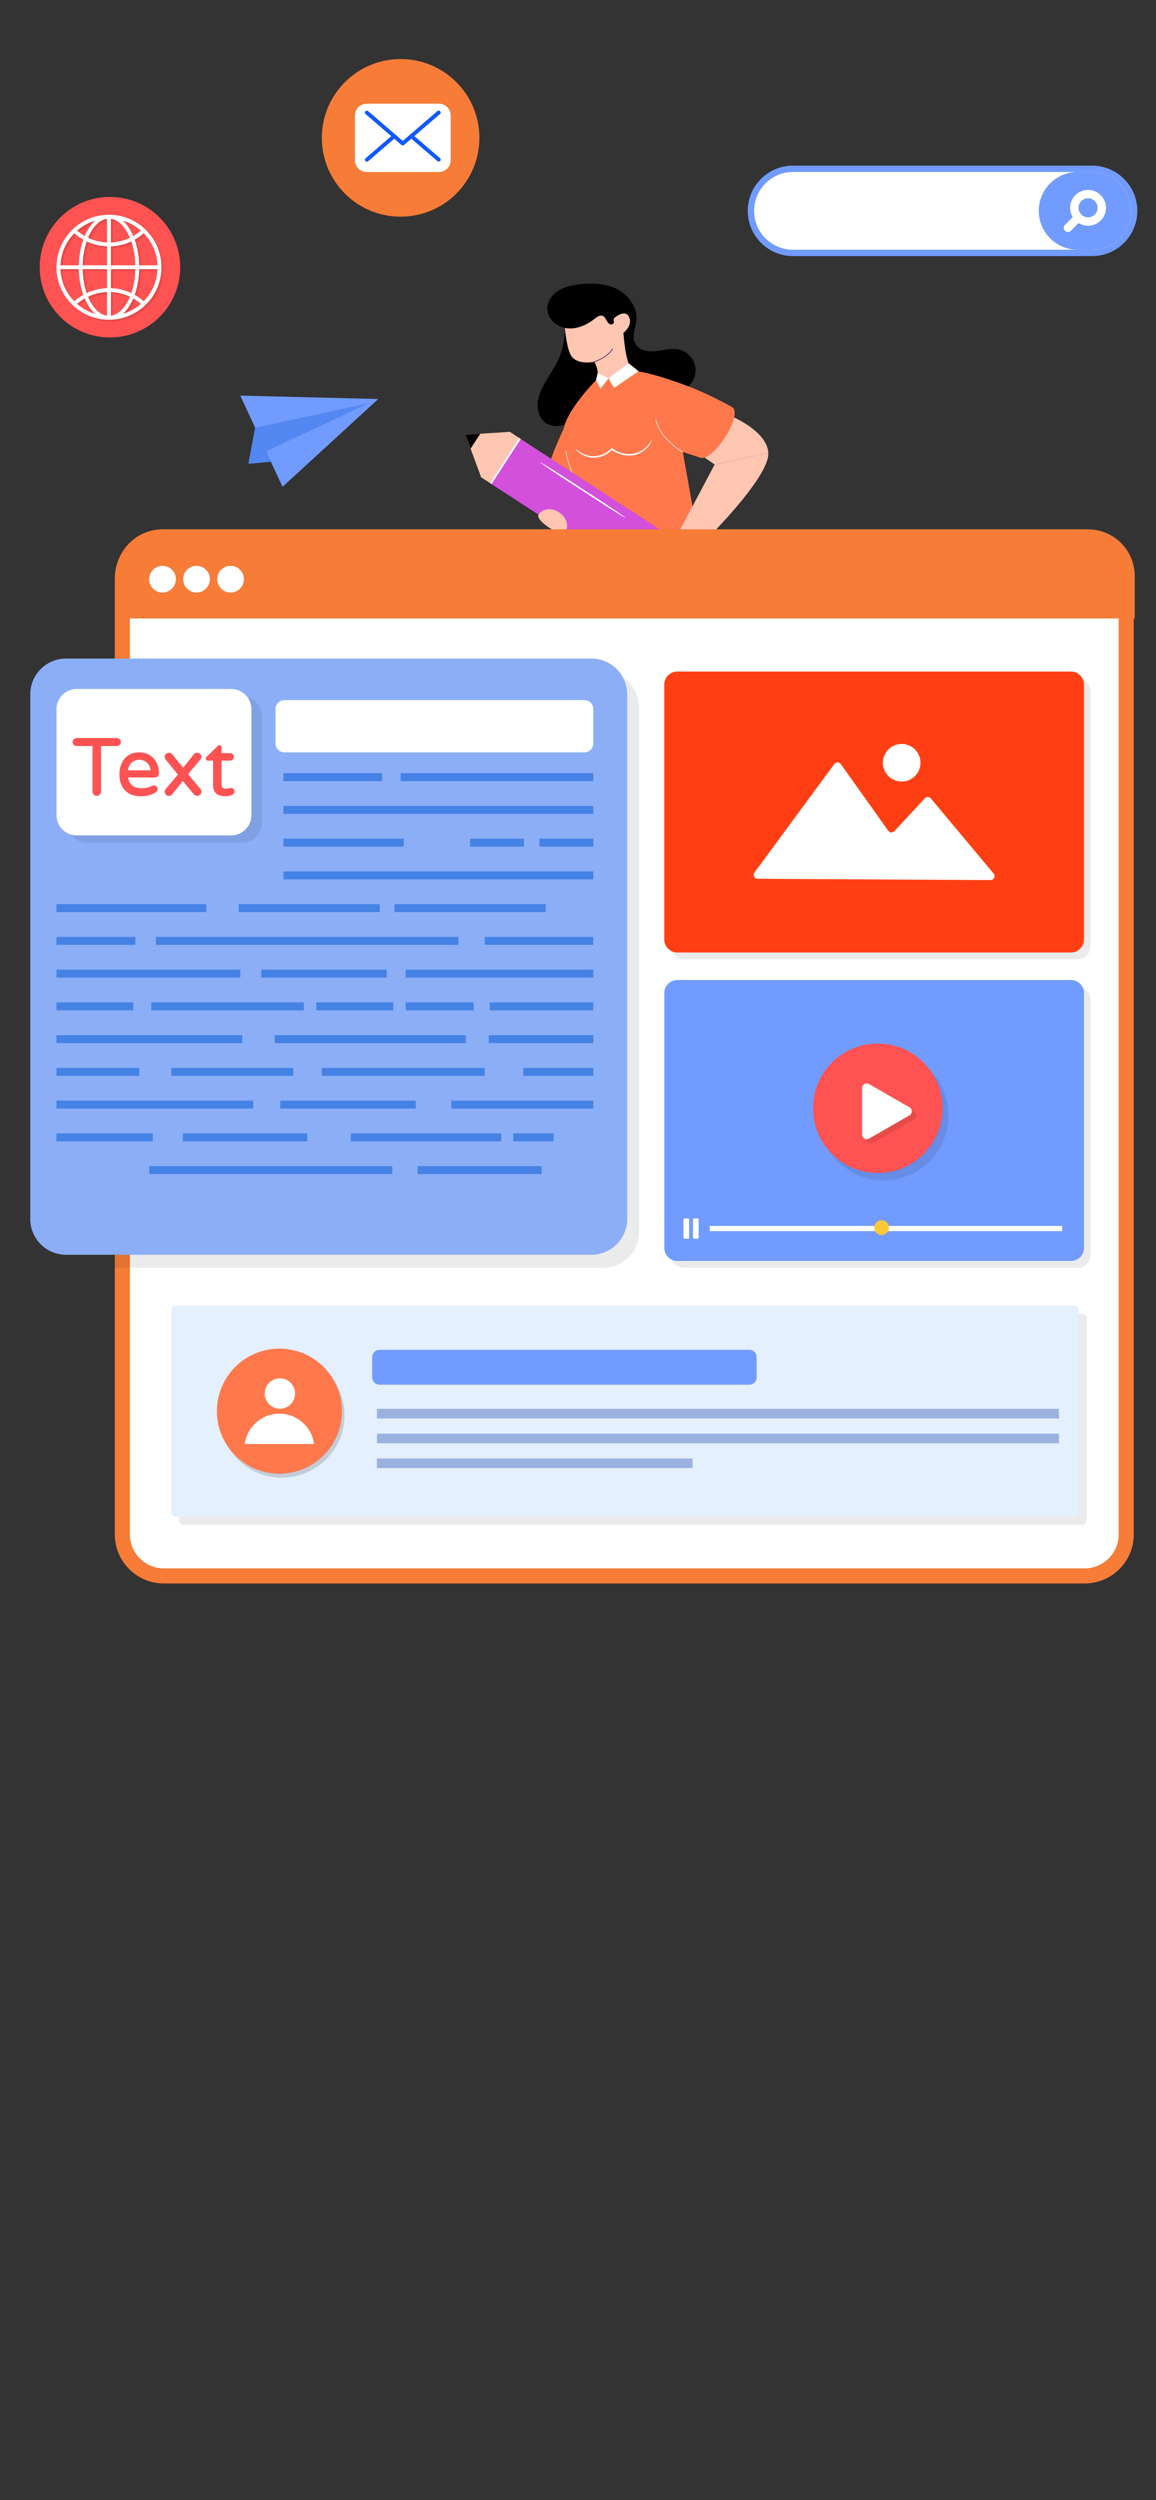 <?xml version="1.0" encoding="utf-8"?>
<!-- Generator: Adobe Illustrator 16.0.0, SVG Export Plug-In . SVG Version: 6.00 Build 0)  -->
<!DOCTYPE svg PUBLIC "-//W3C//DTD SVG 1.1//EN" "http://www.w3.org/Graphics/SVG/1.1/DTD/svg11.dtd">
<svg version="1.1" id="Layer_1" xmlns="http://www.w3.org/2000/svg" xmlns:xlink="http://www.w3.org/1999/xlink" x="0px" y="0px"
	 width="333px" height="720px" viewBox="0 0 333 720" enable-background="new 0 0 333 720" xml:space="preserve">
<rect x="0" y="0" width="333" height="720" fill="#333333" stroke="none"/>
<g id="Content_Design">
	<g>
		<g>
			<g>
				<g>
					<g>
						<g>
							<g>
								<path fill="#F67C37" d="M326.593,166.55v275.335c0,7.799-6.326,14.117-14.12,14.117H47.193
									c-7.8,0-14.124-6.318-14.124-14.117V166.55c0-7.8,6.324-14.104,14.124-14.104h265.28
									C320.267,152.446,326.593,158.75,326.593,166.55z"/>
							</g>
						</g>
					</g>
					<g>
						<g>
							<g>
								<path fill="#FFFFFF" d="M47.194,451.655c-5.391,0-9.776-4.386-9.776-9.775V166.557c0-5.386,4.385-9.767,9.776-9.767h265.279
									c5.386,0,9.77,4.38,9.77,9.767V441.88c0,5.39-4.384,9.775-9.77,9.775H47.194z"/>
							</g>
						</g>
					</g>
					<g opacity="0.08">
						<g>
							<g>
								<path d="M312.989,379.739v58.049c0,0.758-0.615,1.377-1.375,1.377H52.98c-0.757,0-1.375-0.619-1.375-1.377v-58.049
									c0-0.757,0.617-1.366,1.375-1.366h258.634C312.374,378.373,312.989,378.982,312.989,379.739z"/>
							</g>
						</g>
					</g>
					<g opacity="0.08">
						<g>
							<g>
								<path d="M314.158,199.086v73.415c0,2.072-1.686,3.748-3.758,3.748H197.013c-2.072,0-3.749-1.676-3.749-3.748v-73.415
									c0-2.072,1.677-3.749,3.749-3.749H310.4C312.473,195.337,314.158,197.014,314.158,199.086z"/>
							</g>
						</g>
					</g>
					<g>
						<g>
							<g>
								<g>
									<path fill="#FF784B" d="M165.435,117.07c0,0-7.887,15.571-7.684,19.276c0.205,3.706,7.641,7.867,7.641,7.867l4.783-0.265
										l3.478-8.954L165.435,117.07z"/>
								</g>
							</g>
						</g>
						<g>
							<g>
								<g>
									<path d="M160.537,104.214c-1.932,3.886-5.15,7.318-5.606,11.634c-0.24,2.261,0.481,4.783,2.384,6.028
										c1.367,0.894,3.14,0.994,4.726,0.604c1.586-0.391,3.025-1.223,4.407-2.096c3.52-2.225,6.993-4.997,8.429-8.906
										c1.483-4.036,0.458-8.722-2.017-12.239c-1.938-2.753-4.674-4.852-7.648-6.384c-0.539-0.278-1.492-0.958-2.134-0.837
										c-0.813,0.154-0.498,0.954-0.452,1.59c0.121,1.723,0.023,3.462-0.286,5.163
										C161.995,100.657,161.391,102.497,160.537,104.214z"/>
								</g>
							</g>
						</g>
						<g>
							<g>
								<g>
									<path fill="#FFC6B2" d="M202.892,131.716l2.974,2.049l15.454-3.353c-0.451-7.245-13.393-11.706-13.393-11.706
										L202.892,131.716z"/>
								</g>
							</g>
						</g>
						<g>
							<g>
								<g>
									<g>
										<path fill="#FFFFFF" d="M199.293,158.401c2.459,2.551,5.83,4.214,9.351,4.731c-0.032-0.075-0.07-0.142-0.112-0.215
											c-3.424-0.53-6.699-2.173-9.093-4.655c-3.017-3.13-4.652-7.606-4.415-11.957l-0.207,0.044
											C194.595,150.73,196.248,155.246,199.293,158.401z"/>
									</g>
								</g>
							</g>
						</g>
						<g>
							<g>
								<g>
									<path fill="#FF784B" d="M170.727,166.537c0.189,0.839,31.386-6.245,31.198-7.076l-5.24-29.314l4.771,1.563
										c3.682,1.945,13.012-12.598,9.342-14.528c0,0-6.259-3.549-12.488-5.918c-5.509-2.105-11.837-4.186-16.021-4.505
										c-0.05-0.006-0.115-0.007-0.178-0.002c-2.336-0.018-10.423,2.738-10.423,2.738s-9.24,9.302-9.421,14.942
										C162.025,132.14,170.727,166.537,170.727,166.537z"/>
								</g>
							</g>
						</g>
						<g>
							<g>
								<g>
									<path fill="#FFC6B2" d="M164.467,102.342c1.738,2.953,6.756,1.848,6.756,1.848c0.955,1.8,1.284,3.575,0.468,5.305
										c0.16,0.623,10.597-2.079,10.435-2.702l-0.007-0.037c-1.454-1.904-2.01-6.332-2.524-10.871c0,0,2.816-2.146,1.618-4.625
										c-1.188-2.471-4.298,0.332-4.298,0.332l-0.839-3.868c0,0-13.421,1.708-13.608,1.865c-0.093,0.068-0.037,2.251,0.234,4.843
										l0.002,0.009C162.995,97.349,163.554,100.773,164.467,102.342z"/>
								</g>
							</g>
						</g>
						<g>
							<g>
								<g>
									<path d="M162.701,94.432l0.002,0.009c0.203,0.042,0.414,0.075,0.624,0.098c2.889,0.334,5.74-0.975,8.022-2.77
										c0.637-0.508,1.422-1.096,2.199-0.827c0.569,0.206,0.882,0.798,1.172,1.329c0.29,0.529,0.686,1.104,1.294,1.176
										c0.6,0.074,1.171-0.779,0.686-1.139l0.214-0.716c0,0,3.11-2.803,4.298-0.332c1.198,2.479-1.618,4.625-1.618,4.625
										c0.357,4.413,0.896,8.515,2.524,10.871c0.066-0.004,0.114-0.005,0.165,0.004c4.187,0.314,10.513,2.398,16.029,4.503
										c1.679-1.481,2.438-3.938,1.886-6.119c-0.55-2.182-2.398-3.985-4.584-4.482c-2.229-0.518-4.515,0.231-6.785,0.462
										c-2.269,0.239-4.971-0.31-5.945-2.381c-0.938-2,0.23-4.313,0.441-6.515c0.352-3.708-2.214-7.25-5.522-8.939
										c-3.312-1.699-7.216-1.833-10.909-1.4c-2.121,0.246-4.268,0.693-6.061,1.83c-1.802,1.138-3.202,3.103-3.166,5.231
										C157.697,91.643,160.063,93.869,162.701,94.432z"/>
								</g>
							</g>
						</g>
						<g>
							<g>
								<g>
									<path fill="#FFC6B2" d="M195.563,153.214l6.282,3.805c0,0,19.912-19.36,19.474-26.607l-15.454,3.353L195.563,153.214z"/>
								</g>
							</g>
						</g>
						<g>
							<g>
								<g>
									<path fill="#2A0054" d="M171.223,104.274c-0.035,0-0.067-0.022-0.08-0.058c-0.014-0.045,0.012-0.092,0.054-0.106
										c0.038-0.012,3.658-1.199,5.201-3.671c0.024-0.039,0.076-0.052,0.115-0.027c0.04,0.024,0.052,0.077,0.027,0.116
										c-1.577,2.525-5.255,3.73-5.292,3.743C171.239,104.273,171.231,104.274,171.223,104.274z"/>
								</g>
							</g>
						</g>
						<g>
							<g>
								<g>
									<path fill="#FFFFFF" d="M196.642,130.219c-0.063-0.033-6.346-3.399-7.849-9.374l0.163-0.042
										c1.485,5.902,7.702,9.233,7.765,9.267L196.642,130.219z"/>
								</g>
							</g>
						</g>
						<g>
							<g>
								<g>
									<path fill="#FFFFFF" d="M167.341,141.963c-0.038-0.072-3.865-7.217-4.378-12.058l0.167-0.018
										c0.509,4.808,4.32,11.925,4.359,11.996L167.341,141.963z"/>
								</g>
							</g>
						</g>
						<g>
							<g>
								<g>
									
										<rect x="163.312" y="119.186" transform="matrix(-0.545 0.839 -0.839 -0.545 389.352 87.07)" fill="#D250DC" width="15.465" height="60.042"/>
								</g>
							</g>
						</g>
						<g>
							<g>
								<g>
									
										<rect x="136.584" y="129.986" transform="matrix(-0.545 0.839 -0.839 -0.545 333.497 82.649)" fill="#FFC6B2" width="15.465" height="3.709"/>
								</g>
							</g>
						</g>
						<g>
							<g>
								<g>
									<polygon fill="#FFC6B2" points="138.549,137.313 146.974,124.345 134.093,125.199 									"/>
								</g>
							</g>
						</g>
						<g>
							<g>
								<g>
									<polygon points="135.56,129.189 134.093,125.199 138.336,124.918 									"/>
								</g>
							</g>
						</g>
						<g>
							<g>
								<g>
									
										<rect x="137.929" y="132.465" transform="matrix(-0.545 0.839 -0.839 -0.545 336.315 82.896)" fill="#FFFFFF" width="15.466" height="0.498"/>
								</g>
							</g>
						</g>
						<g>
							<g>
								<g>
									<g>
										<path fill="#FFFFFF" d="M180.14,149.085c-0.053,0.082-2.297-1.273-6.763-4.128l-11.293-7.338
											c-4.417-2.917-6.568-4.418-6.515-4.501c0.055-0.083,2.299,1.274,6.761,4.123l11.292,7.338
											C178.043,147.502,180.194,149,180.14,149.085z"/>
									</g>
								</g>
							</g>
						</g>
						<g>
							<g>
								<g>
									<path fill="#FFC6B2" d="M162.868,153.123c1.106-1.724,0.276-4.237-1.854-5.606c-2.133-1.368-4.762-1.077-5.869,0.647
										C154.037,149.889,161.76,154.848,162.868,153.123z"/>
								</g>
							</g>
						</g>
						<g>
							<g>
								<g>
									<g>
										<path fill="#FFFFFF" d="M187.839,126.559c0.022,0.009-0.015,0.148-0.116,0.422c-0.114,0.267-0.298,0.667-0.634,1.15
											c-0.337,0.479-0.821,1.047-1.526,1.591c-0.702,0.54-1.637,1.058-2.809,1.322c-1.995,0.4-4.094,0.006-5.842-1.011
											c-0.217-0.131-0.43-0.269-0.63-0.428l-0.038-0.028l0,0h0.001l-0.07,0.076c-0.044,0.046-0.091,0.089-0.135,0.133
											c-0.366,0.352-0.769,0.663-1.2,0.932c-0.861,0.533-1.831,0.888-2.836,1.031c-1.189,0.158-2.248-0.015-3.087-0.294
											c-0.845-0.282-1.488-0.663-1.958-1.013c-0.471-0.353-0.776-0.67-0.966-0.892c-0.183-0.226-0.259-0.35-0.241-0.366
											c0.049-0.046,0.413,0.413,1.361,1.036c0.473,0.306,1.104,0.64,1.914,0.877c0.808,0.237,1.805,0.373,2.914,0.204
											c0.941-0.132,1.853-0.467,2.66-0.968c0.405-0.251,0.782-0.543,1.124-0.873c0.043-0.041,0.087-0.081,0.127-0.124
											l0.183-0.192c0.142-0.34,0.404,0.056,0.521,0.104c0.184,0.146,0.385,0.275,0.588,0.398
											c1.636,0.958,3.657,1.334,5.516,0.957c1.098-0.228,1.994-0.691,2.68-1.181c0.688-0.492,1.178-1.012,1.533-1.451
											C187.572,127.077,187.777,126.53,187.839,126.559z"/>
									</g>
								</g>
							</g>
						</g>
						<g>
							<g>
								<g>
									<path fill="#FFFFFF" d="M181.055,104.593c0,0,2.993,2.267,2.834,2.354c-0.159,0.088-6.99,4.779-6.99,4.779l-1.604-2.767
										L181.055,104.593z"/>
								</g>
							</g>
						</g>
						<g>
							<g>
								<g>
									<polyline fill="#FFFFFF" points="175.294,108.959 172.976,111.926 171.69,109.495 172.153,107.488 175.265,108.874 
																			"/>
								</g>
							</g>
						</g>
					</g>
					<g>
						<g>
							<g>
								<path fill="#F67C37" d="M326.875,165.886v12.224H33.354v-12.224c0-7.425,6.02-13.445,13.455-13.445h266.614
									C320.847,152.44,326.875,158.46,326.875,165.886z"/>
							</g>
						</g>
					</g>
					<g>
						<g>
							<g>
								<circle fill="#FFFFFF" cx="46.818" cy="166.799" r="3.848"/>
							</g>
						</g>
					</g>
					<g>
						<g>
							<g>
								<circle fill="#FFFFFF" cx="56.616" cy="166.799" r="3.848"/>
							</g>
						</g>
					</g>
					<g>
						<g>
							<g>
								<circle fill="#FFFFFF" cx="66.415" cy="166.799" r="3.848"/>
							</g>
						</g>
					</g>
				</g>
				<g>
					<g opacity="0.08">
						<g>
							<g>
								<g>
									<path d="M184.09,203.695v151.07c0,5.698-4.618,10.319-10.318,10.319H33.069v-171.7h140.703
										C179.472,193.385,184.09,198.004,184.09,203.695z"/>
								</g>
							</g>
						</g>
					</g>
					<g>
						<g>
							<g>
								<path fill="#8BAEF7" d="M180.665,199.958v151.071c0,5.697-4.619,10.317-10.317,10.317H19.025
									c-5.691,0-10.31-4.62-10.31-10.317V199.958c0-5.691,4.618-10.311,10.31-10.311h151.322
									C176.046,189.647,180.665,194.267,180.665,199.958z"/>
							</g>
						</g>
					</g>
					<g opacity="0.08">
						<g>
							<g>
								<g>
									<path d="M75.425,206.313v30.572c0,3.202-2.596,5.799-5.798,5.799H25.082c-3.202,0-5.798-2.598-5.798-5.799v-30.572
										c0-3.202,2.597-5.791,5.798-5.791h44.545C72.829,200.521,75.425,203.111,75.425,206.313z"/>
								</g>
							</g>
						</g>
					</g>
				</g>
				<g>
					<g>
						<g>
							<path fill="#FFFFFF" d="M72.414,204.204v30.572c0,3.202-2.597,5.799-5.799,5.799H22.069c-3.202,0-5.798-2.598-5.798-5.799
								v-30.572c0-3.202,2.597-5.791,5.798-5.791h44.545C69.816,198.413,72.414,201.002,72.414,204.204z"/>
						</g>
					</g>
				</g>
				<g>
					<g>
						<g>
							<g>
								<path fill="#FF5252" d="M34.807,213.7c0-0.322-0.115-0.601-0.34-0.826c-0.225-0.226-0.503-0.338-0.826-0.338H22.078
									c-0.324,0-0.598,0.114-0.817,0.341c-0.215,0.225-0.325,0.503-0.325,0.824c0,0.324,0.11,0.598,0.329,0.816
									c0.217,0.217,0.491,0.328,0.814,0.328h4.568v13.135c0,0.338,0.118,0.628,0.352,0.861c0.232,0.232,0.522,0.35,0.861,0.35
									c0.336,0,0.628-0.118,0.87-0.349c0.242-0.232,0.366-0.523,0.366-0.862v-13.135h4.545c0.32,0,0.598-0.11,0.823-0.326
									C34.692,214.301,34.807,214.025,34.807,213.7z"/>
							</g>
						</g>
					</g>
					<g>
						<g>
							<g>
								<path fill="#FF5252" d="M43.178,217.494c-0.859-0.548-1.889-0.827-3.061-0.827c-1.25,0-2.323,0.298-3.183,0.888
									c-0.858,0.588-1.502,1.37-1.915,2.323c-0.411,0.945-0.618,1.991-0.618,3.108c0,1.987,0.552,3.553,1.639,4.655
									c1.088,1.105,2.616,1.665,4.541,1.665c0.94,0,1.72-0.088,2.323-0.262c0.597-0.172,1.211-0.436,1.824-0.782
									c0.457-0.263,0.688-0.601,0.688-1.003c0-0.311-0.113-0.572-0.334-0.774c-0.216-0.199-0.472-0.3-0.763-0.3
									c-0.179,0-0.346,0.038-0.493,0.111c-0.453,0.226-0.921,0.401-1.394,0.521c-0.471,0.12-1.031,0.181-1.666,0.181
									c-1.175,0-2.098-0.291-2.744-0.864c-0.605-0.537-0.984-1.289-1.128-2.236h7.68c0.371,0,0.672-0.119,0.899-0.354
									c0.223-0.232,0.336-0.521,0.336-0.859c0-1.072-0.225-2.077-0.667-2.987C44.697,218.784,44.036,218.042,43.178,217.494z
									 M43.372,221.844h-6.486c0.063-0.648,0.243-1.2,0.538-1.643c0.322-0.482,0.729-0.841,1.21-1.068
									c0.971-0.456,1.997-0.456,2.967,0c0.482,0.227,0.893,0.587,1.223,1.07C43.124,220.646,43.308,221.196,43.372,221.844z"/>
							</g>
						</g>
					</g>
					<g>
						<g>
							<g>
								<path fill="#FF5252" d="M58.021,217.949c0-0.323-0.118-0.603-0.353-0.828c-0.232-0.223-0.53-0.338-0.881-0.338
									c-0.414,0-0.732,0.157-0.944,0.458l-3.097,3.854l-3.113-3.846c-0.217-0.31-0.544-0.466-0.972-0.466
									c-0.337,0-0.626,0.115-0.859,0.338c-0.235,0.225-0.353,0.52-0.353,0.875c0,0.27,0.098,0.532,0.293,0.78l3.51,4.28
									l-3.514,4.147c-0.177,0.231-0.267,0.484-0.267,0.753c0,0.367,0.105,0.667,0.312,0.891c0.209,0.229,0.497,0.344,0.854,0.344
									c0.426,0,0.775-0.179,1.037-0.527l2.983-3.74l3.157,3.78c0.234,0.323,0.552,0.487,0.949,0.487
									c0.387,0,0.695-0.125,0.913-0.369c0.214-0.241,0.322-0.531,0.322-0.866c0-0.306-0.102-0.57-0.293-0.78l-3.533-4.257
									l3.582-4.217C57.931,218.472,58.021,218.218,58.021,217.949z"/>
							</g>
						</g>
					</g>
					<g>
						<g>
							<g>
								<path fill="#FF5252" d="M67.255,227.195c-0.203-0.192-0.437-0.291-0.696-0.291c-0.119,0-0.221,0.01-0.303,0.027
									c-0.073,0.016-0.139,0.032-0.209,0.049c-0.696,0.209-1.43,0.164-1.877-0.09c-0.229-0.128-0.345-0.467-0.345-1.003v-6.844
									h2.456c0.309,0,0.569-0.107,0.772-0.318c0.199-0.209,0.301-0.462,0.301-0.754c0-0.309-0.103-0.567-0.305-0.77
									c-0.203-0.202-0.461-0.303-0.768-0.303h-2.456v-1.689c0-0.167-0.058-0.314-0.17-0.438c-0.236-0.255-0.607-0.281-0.949,0.063
									l-3.144,3.075c-0.18,0.139-0.274,0.322-0.274,0.527c0,0.17,0.061,0.314,0.177,0.432c0.117,0.118,0.264,0.177,0.432,0.177
									h1.481v7.029c0,2.145,1.196,3.232,3.557,3.232c0.702,0,1.375-0.146,2.005-0.437c0.414-0.216,0.623-0.539,0.623-0.961
									C67.562,227.631,67.459,227.39,67.255,227.195z"/>
							</g>
						</g>
					</g>
				</g>
				<g>
					<g>
						<g>
							<path fill="#FFFFFF" d="M168.341,216.667H81.93c-1.417,0-2.566-1.15-2.566-2.567v-9.912c0-1.418,1.15-2.568,2.566-2.568
								h86.411c1.416,0,2.566,1.15,2.566,2.568v9.912C170.907,215.518,169.757,216.667,168.341,216.667z"/>
						</g>
					</g>
				</g>
				<g>
					<g>
						<g>
							<g>
								<rect x="81.648" y="222.659" fill="#4582E5" width="28.425" height="2.291"/>
							</g>
						</g>
					</g>
					<g>
						<g>
							<g>
								<rect x="115.404" y="222.659" fill="#4582E5" width="55.5" height="2.291"/>
							</g>
						</g>
					</g>
					<g>
						<g>
							<g>
								<rect x="81.648" y="232.089" fill="#4582E5" width="89.255" height="2.291"/>
							</g>
						</g>
					</g>
					<g>
						<g>
							<g>
								<rect x="81.648" y="241.52" fill="#4582E5" width="34.644" height="2.291"/>
							</g>
						</g>
					</g>
					<g>
						<g>
							<g>
								<rect x="135.391" y="241.52" fill="#4582E5" width="15.545" height="2.291"/>
							</g>
						</g>
					</g>
					<g>
						<g>
							<g>
								<rect x="155.378" y="241.52" fill="#4582E5" width="15.525" height="2.291"/>
							</g>
						</g>
					</g>
					<g>
						<g>
							<g>
								<rect x="81.648" y="250.95" fill="#4582E5" width="89.255" height="2.29"/>
							</g>
						</g>
					</g>
					<g>
						<g>
							<g>
								<rect x="16.271" y="260.379" fill="#4582E5" width="43.157" height="2.291"/>
							</g>
						</g>
					</g>
					<g>
						<g>
							<g>
								<g>
									<rect x="68.787" y="260.379" fill="#4582E5" width="40.62" height="2.291"/>
								</g>
							</g>
						</g>
					</g>
					<g>
						<g>
							<g>
								<rect x="113.628" y="260.379" fill="#4582E5" width="43.576" height="2.291"/>
							</g>
						</g>
					</g>
					<g>
						<g>
							<g>
								<rect x="16.271" y="269.81" fill="#4582E5" width="22.708" height="2.289"/>
							</g>
						</g>
					</g>
					<g>
						<g>
							<g>
								<rect x="44.883" y="269.81" fill="#4582E5" width="87.177" height="2.289"/>
							</g>
						</g>
					</g>
					<g>
						<g>
							<g>
								<g>
									<rect x="139.61" y="269.81" fill="#4582E5" width="31.293" height="2.289"/>
								</g>
							</g>
						</g>
					</g>
					<g>
						<g>
							<g>
								<rect x="16.271" y="279.242" fill="#4582E5" width="52.95" height="2.29"/>
							</g>
						</g>
					</g>
					<g>
						<g>
							<g>
								<rect x="75.267" y="279.242" fill="#4582E5" width="36.144" height="2.29"/>
							</g>
						</g>
					</g>
					<g>
						<g>
							<g>
								<rect x="116.884" y="279.242" fill="#4582E5" width="54.02" height="2.29"/>
							</g>
						</g>
					</g>
					<g>
						<g>
							<g>
								<rect x="43.588" y="288.669" fill="#4582E5" width="43.919" height="2.292"/>
							</g>
						</g>
					</g>
					<g>
						<g>
							<g>
								<rect x="16.271" y="288.669" fill="#4582E5" width="22.133" height="2.292"/>
							</g>
						</g>
					</g>
					<g>
						<g>
							<g>
								<g>
									<rect x="116.884" y="288.669" fill="#4582E5" width="19.584" height="2.292"/>
								</g>
							</g>
						</g>
					</g>
					<g>
						<g>
							<g>
								<g>
									<rect x="91.108" y="288.669" fill="#4582E5" width="22.176" height="2.292"/>
								</g>
							</g>
						</g>
					</g>
					<g>
						<g>
							<g>
								<rect x="141.075" y="288.669" fill="#4582E5" width="29.828" height="2.292"/>
							</g>
						</g>
					</g>
					<g>
						<g>
							<g>
								<g>
									<rect x="16.271" y="298.1" fill="#4582E5" width="53.525" height="2.29"/>
								</g>
							</g>
						</g>
					</g>
					<g>
						<g>
							<g>
								<rect x="79.155" y="298.1" fill="#4582E5" width="55.008" height="2.29"/>
							</g>
						</g>
					</g>
					<g>
						<g>
							<g>
								<rect x="140.788" y="298.1" fill="#4582E5" width="30.116" height="2.29"/>
							</g>
						</g>
					</g>
					<g>
						<g>
							<g>
								<rect x="49.348" y="307.532" fill="#4582E5" width="35.136" height="2.29"/>
							</g>
						</g>
					</g>
					<g>
						<g>
							<g>
								<rect x="16.271" y="307.532" fill="#4582E5" width="23.861" height="2.29"/>
							</g>
						</g>
					</g>
					<g>
						<g>
							<g>
								<rect x="92.692" y="307.532" fill="#4582E5" width="46.944" height="2.29"/>
							</g>
						</g>
					</g>
					<g>
						<g>
							<g>
								<rect x="150.724" y="307.532" fill="#4582E5" width="20.18" height="2.29"/>
							</g>
						</g>
					</g>
					<g>
						<g>
							<g>
								<g>
									<rect x="16.271" y="316.959" fill="#4582E5" width="56.692" height="2.292"/>
								</g>
							</g>
						</g>
					</g>
					<g>
						<g>
							<g>
								<rect x="80.74" y="316.959" fill="#4582E5" width="39.023" height="2.292"/>
							</g>
						</g>
					</g>
					<g>
						<g>
							<g>
								<g>
									<rect x="129.988" y="316.959" fill="#4582E5" width="40.915" height="2.292"/>
								</g>
							</g>
						</g>
					</g>
					<g>
						<g>
							<g>
								<rect x="101.044" y="326.391" fill="#4582E5" width="43.344" height="2.289"/>
							</g>
						</g>
					</g>
					<g>
						<g>
							<g>
								<rect x="16.271" y="326.391" fill="#4582E5" width="27.749" height="2.289"/>
							</g>
						</g>
					</g>
					<g>
						<g>
							<g>
								<rect x="52.66" y="326.391" fill="#4582E5" width="35.855" height="2.289"/>
							</g>
						</g>
					</g>
					<g>
						<g>
							<g>
								<rect x="147.843" y="326.391" fill="#4582E5" width="11.665" height="2.289"/>
							</g>
						</g>
					</g>
					<g>
						<g>
							<g>
								<g>
									<rect x="43.011" y="335.82" fill="#4582E5" width="69.985" height="2.292"/>
								</g>
							</g>
						</g>
					</g>
					<g>
						<g>
							<g>
								<rect x="120.34" y="335.82" fill="#4582E5" width="35.711" height="2.292"/>
							</g>
						</g>
					</g>
				</g>
				<g>
					<g>
						<g>
							<path fill="#FF3F13" d="M312.253,197.134v73.415c0,2.072-1.683,3.75-3.755,3.75H195.109c-2.072,0-3.75-1.678-3.75-3.75
								v-73.415c0-2.072,1.678-3.749,3.75-3.749h113.389C310.57,193.385,312.253,195.063,312.253,197.134z"/>
						</g>
					</g>
				</g>
				<g opacity="0.08">
					<g>
						<g>
							<path d="M314.158,287.92v73.415c0,2.071-1.686,3.75-3.758,3.75H197.013c-2.072,0-3.749-1.679-3.749-3.75V287.92
								c0-2.072,1.677-3.75,3.749-3.75H310.4C312.473,284.17,314.158,285.848,314.158,287.92z"/>
						</g>
					</g>
				</g>
				<g>
					<g>
						<g>
							<path fill="#719BFF" d="M312.253,285.968v73.415c0,2.071-1.683,3.748-3.755,3.748H195.109c-2.072,0-3.75-1.677-3.75-3.748
								v-73.415c0-2.072,1.678-3.748,3.75-3.748h113.389C310.57,282.22,312.253,283.896,312.253,285.968z"/>
						</g>
					</g>
				</g>
				<g>
					<g>
						<g>
							<g>
								<path fill="#FFFFFF" d="M285.309,253.446l-67.04-0.376c-0.929,0-1.484-1.087-0.91-1.839l22.973-31.197
									c0.475-0.633,1.423-0.633,1.879,0.02l13.66,19.177c0.414,0.592,1.284,0.652,1.778,0.118l8.761-9.449
									c0.473-0.515,1.284-0.495,1.738,0.039l18.069,21.608C286.85,252.299,286.297,253.446,285.309,253.446z"/>
							</g>
						</g>
					</g>
					<g>
						<g>
							<g>
								<g>
									<path fill="#FFFFFF" d="M265.163,219.691c-0.014,2.989-2.454,5.4-5.445,5.385c-2.995-0.016-5.407-2.458-5.394-5.445
										c0.018-2.998,2.458-5.407,5.455-5.394C262.77,214.252,265.188,216.694,265.163,219.691z"/>
								</g>
							</g>
						</g>
					</g>
				</g>
				<g>
					<g opacity="0.1">
						<g>
							<g>
								<circle cx="254.554" cy="321.267" r="18.64"/>
							</g>
						</g>
					</g>
					<g>
						<g>
							<g>
								<circle fill="#FF5252" cx="252.866" cy="319.16" r="18.64"/>
							</g>
						</g>
					</g>
					<g opacity="0.1">
						<g>
							<g>
								<path d="M263.2,322.428l-11.623,6.691c-0.893,0.515-2.006-0.128-2.006-1.161v-13.383c0-1.031,1.113-1.676,2.006-1.161
									l11.623,6.691C264.097,320.622,264.097,321.911,263.2,322.428z"/>
							</g>
						</g>
					</g>
					<g>
						<g>
							<g>
								<path fill="#FFFFFF" d="M261.975,321.203l-11.624,6.69c-0.893,0.515-2.007-0.129-2.007-1.158v-13.388
									c0-1.029,1.114-1.676,2.007-1.161l11.624,6.694C262.869,319.395,262.869,320.686,261.975,321.203z"/>
							</g>
						</g>
					</g>
				</g>
				<g>
					<g>
						<g>
							<g>
								<path fill="#FFFFFF" d="M198.505,351.159v5.271c0,0.151-0.116,0.278-0.269,0.278h-1.081c-0.151,0-0.279-0.127-0.279-0.278
									v-5.271c0-0.16,0.128-0.279,0.279-0.279h1.081C198.389,350.88,198.505,350.999,198.505,351.159z"/>
							</g>
						</g>
					</g>
					<g>
						<g>
							<g>
								<path fill="#FFFFFF" d="M201.249,351.159v5.271c0,0.151-0.116,0.278-0.268,0.278H199.9c-0.152,0-0.28-0.127-0.28-0.278
									v-5.271c0-0.16,0.128-0.279,0.28-0.279h1.081C201.133,350.88,201.249,350.999,201.249,351.159z"/>
							</g>
						</g>
					</g>
					<g>
						<g>
							<g>
								<rect x="204.455" y="353.05" fill="#FFFFFF" width="101.521" height="1.489"/>
							</g>
						</g>
					</g>
					<g>
						<g>
							<g>
								<circle fill="#FFC837" cx="253.952" cy="353.541" r="2.12"/>
							</g>
						</g>
					</g>
				</g>
				<g>
					<g>
						<g>
							<path fill="#E4F0FD" d="M310.731,377.33v58.049c0,0.757-0.618,1.376-1.377,1.376H50.722c-0.758,0-1.375-0.619-1.375-1.376
								V377.33c0-0.758,0.616-1.369,1.375-1.369h258.633C310.113,375.961,310.731,376.572,310.731,377.33z"/>
						</g>
					</g>
				</g>
				<g opacity="0.15">
					<g>
						<g>
							<circle cx="81.226" cy="407.52" r="18.006"/>
						</g>
					</g>
				</g>
				<g>
					<g>
						<g>
							<g>
								<circle fill="#FF784B" cx="80.492" cy="406.386" r="18.007"/>
							</g>
						</g>
					</g>
					<g>
						<g>
							<g>
								<g>
									<g>
										<circle fill="#FFFFFF" cx="80.627" cy="401.304" r="4.379"/>
									</g>
								</g>
							</g>
						</g>
						<g>
							<g>
								<g>
									<g>
										<path fill="#FFFFFF" d="M90.484,415.846c-0.662-4.934-4.877-8.743-9.994-8.743c-5.114,0-9.33,3.81-9.992,8.743H90.484z"/>
									</g>
								</g>
							</g>
						</g>
					</g>
				</g>
				<g>
					<g>
						<g>
							<path fill="#719BFF" d="M217.96,390.806v5.859c0,1.157-0.939,2.094-2.094,2.094H109.313c-1.153,0-2.093-0.937-2.093-2.094
								v-5.859c0-1.155,0.94-2.087,2.093-2.087h106.553C217.021,388.719,217.96,389.65,217.96,390.806z"/>
						</g>
					</g>
				</g>
				<g>
					<g>
						<g>
							<rect x="108.579" y="405.715" fill="#9BB2E1" width="196.464" height="2.775"/>
						</g>
					</g>
				</g>
				<g>
					<g>
						<g>
							<rect x="108.579" y="412.861" fill="#9BB2E1" width="196.464" height="2.773"/>
						</g>
					</g>
				</g>
				<g>
					<g>
						<g>
							<rect x="108.579" y="420.009" fill="#9BB2E1" width="90.92" height="2.773"/>
						</g>
					</g>
				</g>
			</g>
			<g>
				<g>
					<g>
						<g>
							<g>
								<g>
									<path fill="#719BFF" d="M228.421,73.75c-7.18,0-13.021-5.842-13.021-13.023c0-3.481,1.355-6.754,3.815-9.213
										c2.46-2.461,5.729-3.815,9.206-3.815h86.174c7.18,0,13.021,5.845,13.021,13.028c0,3.477-1.354,6.746-3.814,9.207
										c-2.46,2.461-5.73,3.816-9.207,3.816H228.421z"/>
								</g>
							</g>
						</g>
						<g>
							<g>
								<g>
									<path fill="#FFFFFF" d="M325.785,60.726c0,3.089-1.252,5.884-3.278,7.912c-2.027,2.027-4.823,3.277-7.912,3.277h-86.174
										c-6.176,0-11.189-5.013-11.189-11.189c0-3.088,1.252-5.891,3.279-7.918c2.026-2.027,4.822-3.279,7.91-3.279h86.174
										C320.772,49.529,325.785,54.542,325.785,60.726z"/>
								</g>
							</g>
						</g>
					</g>
					<g>
						<g>
							<g>
								<g>
									<path fill="#719BFF" d="M325.785,60.726c0,3.089-1.252,5.884-3.278,7.912c-2.027,2.027-4.823,3.277-7.912,3.277h-4.175
										c-6.177,0-11.19-5.013-11.19-11.189c0-3.088,1.251-5.891,3.278-7.918c2.028-2.027,4.823-3.279,7.912-3.279h4.175
										C320.772,49.529,325.785,54.542,325.785,60.726z"/>
								</g>
							</g>
						</g>
					</g>
				</g>
				<g>
					<g>
						<g>
							<g>
								<g>
									<path fill="#FFFFFF" d="M309.778,56.199c2.014-2.014,5.289-2.014,7.303,0c2.012,2.012,2.012,5.287,0,7.299
										c-2.014,2.014-5.289,2.014-7.303,0C307.766,61.486,307.766,58.21,309.778,56.199z M311.489,57.907
										c-1.07,1.07-1.07,2.813,0,3.882c1.07,1.07,2.811,1.07,3.881,0c1.07-1.069,1.07-2.812,0-3.882S312.56,56.836,311.489,57.907
										z"/>
								</g>
							</g>
						</g>
					</g>
					<g>
						<g>
							<g>
								<g>
									<path fill="#FFFFFF" d="M306.778,66.451c0.473,0.473,1.238,0.473,1.711,0l3-3c0.472-0.472,0.472-1.238,0-1.709
										c-0.473-0.473-1.238-0.473-1.711,0l-3,3C306.307,65.214,306.307,65.979,306.778,66.451z"/>
								</g>
							</g>
						</g>
					</g>
				</g>
			</g>
			<g>
				<g>
					<g>
						<circle fill="#F67C37" cx="115.404" cy="39.703" r="22.697"/>
					</g>
				</g>
			</g>
			<g>
				<g>
					<g>
						<g>
							<path fill="#FFFFFF" d="M102.236,33.254v12.899c0,1.864,1.522,3.388,3.403,3.388h20.78c1.882,0,3.403-1.524,3.403-3.388
								V33.254c0-1.866-1.521-3.389-3.403-3.389h-20.78C103.758,29.866,102.236,31.389,102.236,33.254z"/>
						</g>
					</g>
				</g>
				<g>
					<g>
						<g>
							<g>
								<path fill="#1258FF" d="M116.022,41.884c0.13,0,0.261-0.045,0.368-0.136l10.35-8.905c0.236-0.203,0.263-0.559,0.06-0.796
									c-0.203-0.235-0.56-0.262-0.795-0.059l-9.982,8.589l-9.969-8.574c-0.237-0.203-0.591-0.176-0.794,0.061
									c-0.203,0.236-0.177,0.592,0.057,0.795l10.338,8.89C115.758,41.839,115.89,41.884,116.022,41.884z"/>
							</g>
						</g>
					</g>
				</g>
				<g>
					<g>
						<g>
							<g>
								<path fill="#1258FF" d="M105.684,46.562c0.132,0,0.265-0.045,0.37-0.136l7.881-6.792c0.234-0.204,0.26-0.559,0.057-0.796
									c-0.202-0.236-0.557-0.262-0.795-0.059l-7.881,6.792c-0.236,0.204-0.26,0.559-0.057,0.797
									C105.37,46.496,105.529,46.562,105.684,46.562z"/>
							</g>
						</g>
					</g>
				</g>
				<g>
					<g>
						<g>
							<g>
								<path fill="#1258FF" d="M126.372,46.531c0.159,0,0.317-0.066,0.428-0.196c0.203-0.236,0.177-0.592-0.06-0.795l-7.881-6.776
									c-0.235-0.205-0.592-0.177-0.792,0.059c-0.203,0.236-0.178,0.594,0.056,0.796l7.882,6.776
									C126.11,46.487,126.243,46.531,126.372,46.531z"/>
							</g>
						</g>
					</g>
				</g>
			</g>
			<g>
				<g>
					<g>
						<circle fill="#FF5252" cx="31.672" cy="76.946" r="20.236"/>
					</g>
				</g>
			</g>
			<g>
				<g opacity="0.1">
					<g>
						<g>
							<g>
								<path d="M42.753,66.977l0.02-0.019l-0.421-0.402c-2.801-2.666-6.474-4.138-10.348-4.151c-0.018,0-0.035-0.005-0.054-0.005
									c-0.018,0-0.035,0.004-0.052,0.005c-0.469,0.001-0.936,0.021-1.397,0.066c-3.355,0.318-6.491,1.742-8.952,4.085
									c0,0-0.001,0-0.001,0l0,0l-0.421,0.402l0.019,0.019c-2.775,2.829-4.312,6.543-4.312,10.541c0,4.18,1.672,8.072,4.708,10.96
									c2.814,2.68,6.511,4.155,10.408,4.155s7.593-1.475,10.407-4.155c3.037-2.888,4.708-6.78,4.708-10.96
									C47.065,73.519,45.529,69.804,42.753,66.977z M23.063,66.71c0.154-0.127,0.309-0.253,0.466-0.374
									c0.188-0.142,0.379-0.274,0.573-0.407c0.164-0.111,0.327-0.222,0.494-0.326c0.199-0.124,0.403-0.237,0.608-0.351
									c0.17-0.094,0.34-0.19,0.515-0.277c0.211-0.105,0.428-0.199,0.645-0.293c0.176-0.077,0.349-0.157,0.529-0.226
									c0.226-0.089,0.457-0.162,0.688-0.237c0.126-0.042,0.251-0.086,0.378-0.124c-1.184,1.065-2.206,2.591-2.997,4.435
									c-0.78-0.451-1.518-0.971-2.196-1.563C22.863,66.881,22.961,66.793,23.063,66.71z M37.011,64.458
									c0.177,0.068,0.349,0.147,0.522,0.223c0.218,0.096,0.437,0.191,0.652,0.298c0.17,0.086,0.338,0.181,0.507,0.273
									c0.208,0.115,0.415,0.229,0.616,0.354c0.165,0.103,0.327,0.213,0.487,0.322c0.196,0.134,0.39,0.269,0.58,0.412
									c0.157,0.119,0.309,0.243,0.462,0.368c0.101,0.085,0.2,0.173,0.301,0.261c-0.678,0.591-1.416,1.112-2.197,1.562
									c-0.789-1.843-1.811-3.367-2.995-4.433c0.127,0.039,0.25,0.081,0.375,0.122C36.55,64.295,36.783,64.37,37.011,64.458z
									 M32.505,63.56c2.232,0.298,4.197,2.376,5.482,5.471c-1.727,0.826-3.567,1.281-5.482,1.355V63.56z M31.397,70.386
									c-1.917-0.074-3.757-0.529-5.483-1.354c1.285-3.095,3.25-5.173,5.483-5.472V70.386z M25.521,70.071
									c1.852,0.872,3.823,1.349,5.876,1.421v5.47h-7.036C24.415,74.437,24.831,72.083,25.521,70.071z M31.397,78.07v5.466
									c-2.056,0.074-4.028,0.551-5.876,1.427c-0.689-2.013-1.105-4.367-1.16-6.893H31.397z M31.397,84.645v6.829
									c-2.233-0.298-4.197-2.375-5.482-5.47C27.638,85.175,29.477,84.718,31.397,84.645z M32.505,91.473v-6.829
									c1.918,0.075,3.757,0.53,5.481,1.358C36.702,89.098,34.737,91.175,32.505,91.473z M38.38,84.963
									c-1.849-0.875-3.819-1.353-5.875-1.427V78.07h7.034C39.486,80.597,39.07,82.952,38.38,84.963z M32.505,76.962v-5.47
									c2.051-0.072,4.024-0.549,5.875-1.422c0.689,2.013,1.105,4.365,1.159,6.892H32.505z M24.553,69.57
									c-0.775,2.164-1.242,4.686-1.299,7.393H17.97c0.134-3.502,1.534-6.742,3.992-9.236
									C22.757,68.431,23.624,69.048,24.553,69.57z M23.253,78.07c0.058,2.707,0.524,5.23,1.301,7.395
									c-0.928,0.517-1.797,1.134-2.599,1.843c-2.454-2.504-3.852-5.745-3.986-9.238H23.253z M24.962,86.505
									c0.794,1.856,1.825,3.386,3.018,4.451c-1.915-0.564-3.686-1.548-5.216-2.884C23.446,87.478,24.181,86.954,24.962,86.505z
									 M38.938,86.506c0.781,0.446,1.516,0.97,2.198,1.566c-1.528,1.334-3.3,2.319-5.215,2.883
									C37.114,89.89,38.144,88.361,38.938,86.506z M39.348,85.465c0.775-2.165,1.242-4.688,1.299-7.395h5.284
									c-0.134,3.493-1.532,6.734-3.987,9.238C41.143,86.599,40.273,85.982,39.348,85.465z M40.646,76.962
									c-0.057-2.707-0.523-5.229-1.298-7.394c0.928-0.521,1.796-1.139,2.59-1.842c2.458,2.492,3.857,5.732,3.992,9.236H40.646z"/>
							</g>
						</g>
					</g>
				</g>
				<g>
					<g>
						<g>
							<path fill="#FFFFFF" d="M42.198,66.424l0.021-0.019l-0.422-0.401c-2.8-2.667-6.473-4.139-10.347-4.153
								c-0.018,0-0.036-0.004-0.055-0.004c-0.018,0-0.034,0.004-0.051,0.004c-0.47,0.002-0.936,0.022-1.398,0.067
								c-3.354,0.318-6.49,1.741-8.951,4.084l-0.002,0.001l0,0l-0.421,0.401l0.019,0.019c-2.775,2.828-4.312,6.542-4.312,10.541
								c0,4.18,1.673,8.073,4.709,10.96c2.814,2.68,6.511,4.156,10.407,4.156c3.897,0,7.593-1.476,10.408-4.156
								c3.036-2.887,4.707-6.78,4.707-10.96C46.51,72.965,44.975,69.251,42.198,66.424z M22.507,66.155
								c0.154-0.126,0.309-0.251,0.467-0.371c0.187-0.142,0.379-0.275,0.572-0.407c0.165-0.111,0.327-0.222,0.494-0.326
								c0.199-0.124,0.403-0.237,0.609-0.35c0.17-0.094,0.34-0.19,0.514-0.277c0.211-0.105,0.429-0.199,0.645-0.294
								c0.176-0.077,0.349-0.157,0.529-0.225c0.226-0.089,0.457-0.162,0.688-0.239c0.125-0.042,0.251-0.085,0.377-0.123
								c-1.184,1.065-2.205,2.589-2.996,4.435c-0.782-0.451-1.519-0.971-2.196-1.563C22.308,66.328,22.406,66.239,22.507,66.155z
								 M36.456,63.904c0.177,0.068,0.35,0.147,0.522,0.223c0.219,0.096,0.437,0.191,0.652,0.297
								c0.171,0.086,0.339,0.181,0.507,0.274c0.208,0.114,0.415,0.229,0.615,0.354c0.165,0.103,0.327,0.212,0.487,0.322
								c0.197,0.134,0.392,0.27,0.581,0.412c0.156,0.119,0.309,0.243,0.461,0.369c0.102,0.083,0.2,0.173,0.301,0.261
								c-0.677,0.591-1.415,1.111-2.196,1.561c-0.79-1.844-1.811-3.367-2.995-4.433c0.126,0.038,0.249,0.08,0.375,0.122
								C35.996,63.741,36.229,63.816,36.456,63.904z M31.95,63.006c2.232,0.298,4.197,2.376,5.482,5.472
								c-1.727,0.826-3.566,1.28-5.482,1.354V63.006z M30.842,69.832c-1.917-0.073-3.756-0.529-5.482-1.354
								c1.285-3.096,3.25-5.174,5.482-5.472V69.832z M24.966,69.518c1.852,0.872,3.822,1.349,5.875,1.42v5.47h-7.036
								C23.86,73.883,24.277,71.53,24.966,69.518z M30.842,77.517v5.466c-2.055,0.073-4.028,0.551-5.875,1.427
								c-0.689-2.014-1.106-4.367-1.161-6.893H30.842z M30.842,84.092v6.828c-2.232-0.299-4.196-2.376-5.481-5.47
								C27.083,84.622,28.921,84.165,30.842,84.092z M31.95,90.92v-6.828c1.918,0.073,3.758,0.53,5.481,1.358
								C36.146,88.544,34.183,90.621,31.95,90.92z M37.825,84.41c-1.848-0.875-3.819-1.354-5.875-1.427v-5.466h7.035
								C38.932,80.043,38.515,82.396,37.825,84.41z M31.95,76.409v-5.47c2.053-0.071,4.024-0.548,5.875-1.422
								c0.689,2.014,1.106,4.366,1.16,6.892H31.95z M23.999,69.017c-0.776,2.164-1.241,4.686-1.299,7.392h-5.284
								c0.135-3.502,1.535-6.743,3.992-9.236C22.202,67.877,23.069,68.495,23.999,69.017z M22.699,77.517
								c0.058,2.707,0.523,5.23,1.3,7.395c-0.928,0.517-1.797,1.134-2.598,1.843c-2.455-2.504-3.852-5.746-3.987-9.238H22.699z
								 M24.407,85.951c0.794,1.856,1.825,3.386,3.019,4.452c-1.916-0.564-3.687-1.549-5.216-2.885
								C22.891,86.924,23.627,86.4,24.407,85.951z M38.385,85.952c0.779,0.446,1.515,0.971,2.197,1.566
								c-1.528,1.335-3.3,2.319-5.215,2.883C36.56,89.336,37.589,87.807,38.385,85.952z M38.792,84.912
								c0.776-2.165,1.242-4.688,1.299-7.395h5.283c-0.134,3.492-1.531,6.734-3.986,9.238
								C40.589,86.045,39.719,85.429,38.792,84.912z M40.092,76.409c-0.057-2.706-0.522-5.229-1.298-7.394
								c0.929-0.521,1.796-1.139,2.591-1.842c2.457,2.493,3.856,5.732,3.991,9.236H40.092z"/>
						</g>
					</g>
				</g>
			</g>
		</g>
		<g>
			<g>
				<g>
					<g>
						<path fill="#719BFF" d="M81.414,140.173l27.542-25.265l-39.684-0.983c-0.022-0.001-0.042,0.024-0.03,0.048l12.12,26.188
							C81.372,140.184,81.399,140.188,81.414,140.173z"/>
					</g>
				</g>
			</g>
			<g>
				<g>
					<g>
						<path fill="#5388F2" d="M106.322,116.079l-29.667,13.91c0,0.001-0.002,0.002-0.005,0.003l-5.046,3.545
							c-0.025,0.017-0.059-0.004-0.054-0.034l1.949-10.298c0.002-0.013,0.013-0.023,1.609-0.396L106.322,116.079z"/>
					</g>
				</g>
			</g>
			<g>
				<g>
					<g>
						<path fill="#5388F2" d="M71.663,133.573l6.316-0.611c0.021-0.002,0.035-0.026,0.026-0.049l-1.336-2.886
							c-0.007-0.02-0.033-0.026-0.05-0.014l-4.978,3.498C71.611,133.532,71.628,133.576,71.663,133.573z"/>
					</g>
				</g>
			</g>
		</g>
	</g>
</g>
</svg>
